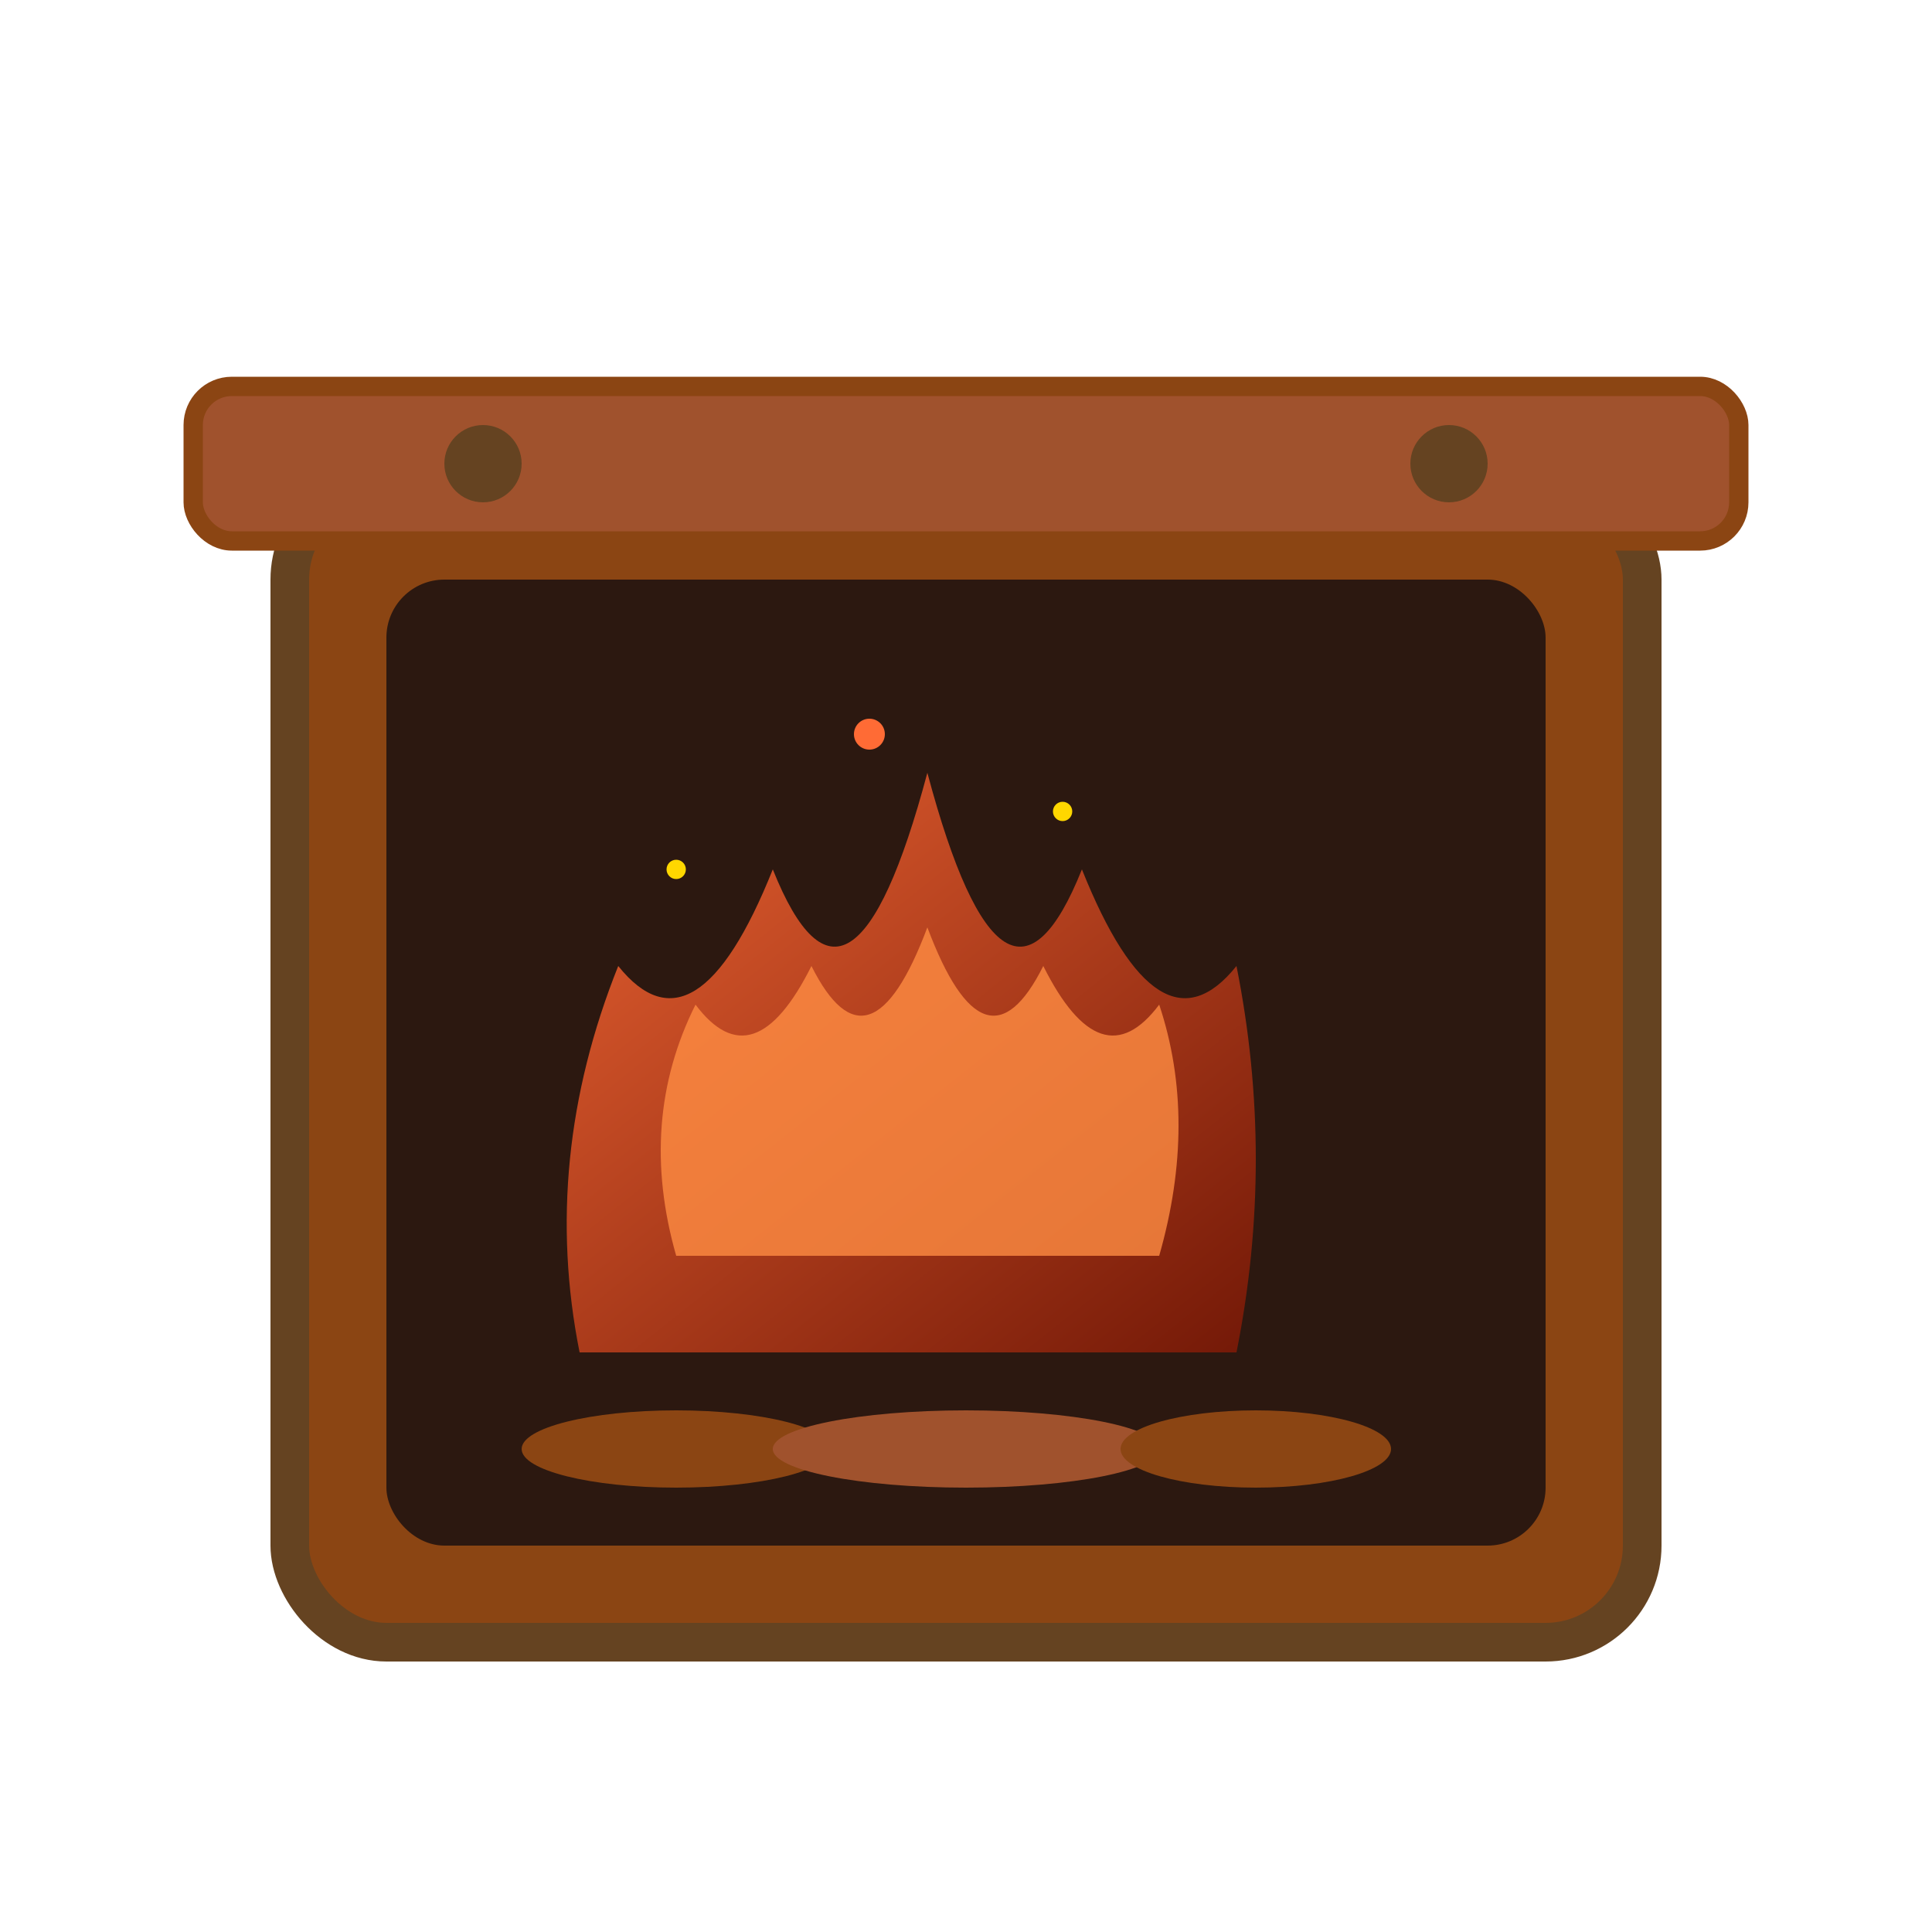 <svg xmlns="http://www.w3.org/2000/svg" viewBox="0 0 100 100" width="100" height="100">
  <defs>
    <linearGradient id="fireGrad" x1="0%" y1="0%" x2="100%" y2="100%">
      <stop offset="0%" style="stop-color:#ff6b35;stop-opacity:1" />
      <stop offset="100%" style="stop-color:#7a1805;stop-opacity:1" />
    </linearGradient>
  </defs>
  
  <!-- Fireplace frame -->
  <rect x="15" y="25" width="70" height="60" fill="#8b4513" stroke="#654321" stroke-width="2" rx="5"/>
  
  <!-- Inner fireplace -->
  <rect x="20" y="30" width="60" height="50" fill="#2c1810" rx="3"/>
  
  <!-- Fire flames -->
  <path d="M30 70 Q28 60 32 50 Q36 55 40 45 Q44 55 48 40 Q52 55 56 45 Q60 55 64 50 Q66 60 64 70 Z" 
        fill="url(#fireGrad)" opacity="0.9"/>
  
  <!-- Inner flames -->
  <path d="M35 65 Q33 58 36 52 Q39 56 42 50 Q45 56 48 48 Q51 56 54 50 Q57 56 60 52 Q62 58 60 65 Z" 
        fill="#ff8c42" opacity="0.8"/>
  
  <!-- Logs -->
  <ellipse cx="35" cy="75" rx="8" ry="2" fill="#8b4513"/>
  <ellipse cx="50" cy="75" rx="10" ry="2" fill="#a0522d"/>
  <ellipse cx="65" cy="75" rx="7" ry="2" fill="#8b4513"/>
  
  <!-- Mantel -->
  <rect x="10" y="20" width="80" height="8" fill="#a0522d" stroke="#8b4513" stroke-width="1" rx="2"/>
  
  <!-- Decorative elements -->
  <circle cx="25" cy="24" r="2" fill="#654321"/>
  <circle cx="75" cy="24" r="2" fill="#654321"/>
  
  <!-- Sparks -->
  <circle cx="35" cy="45" r="0.5" fill="#ffd700"/>
  <circle cx="55" cy="42" r="0.5" fill="#ffd700"/>
  <circle cx="45" cy="38" r="0.8" fill="#ff6b35"/>
</svg>
